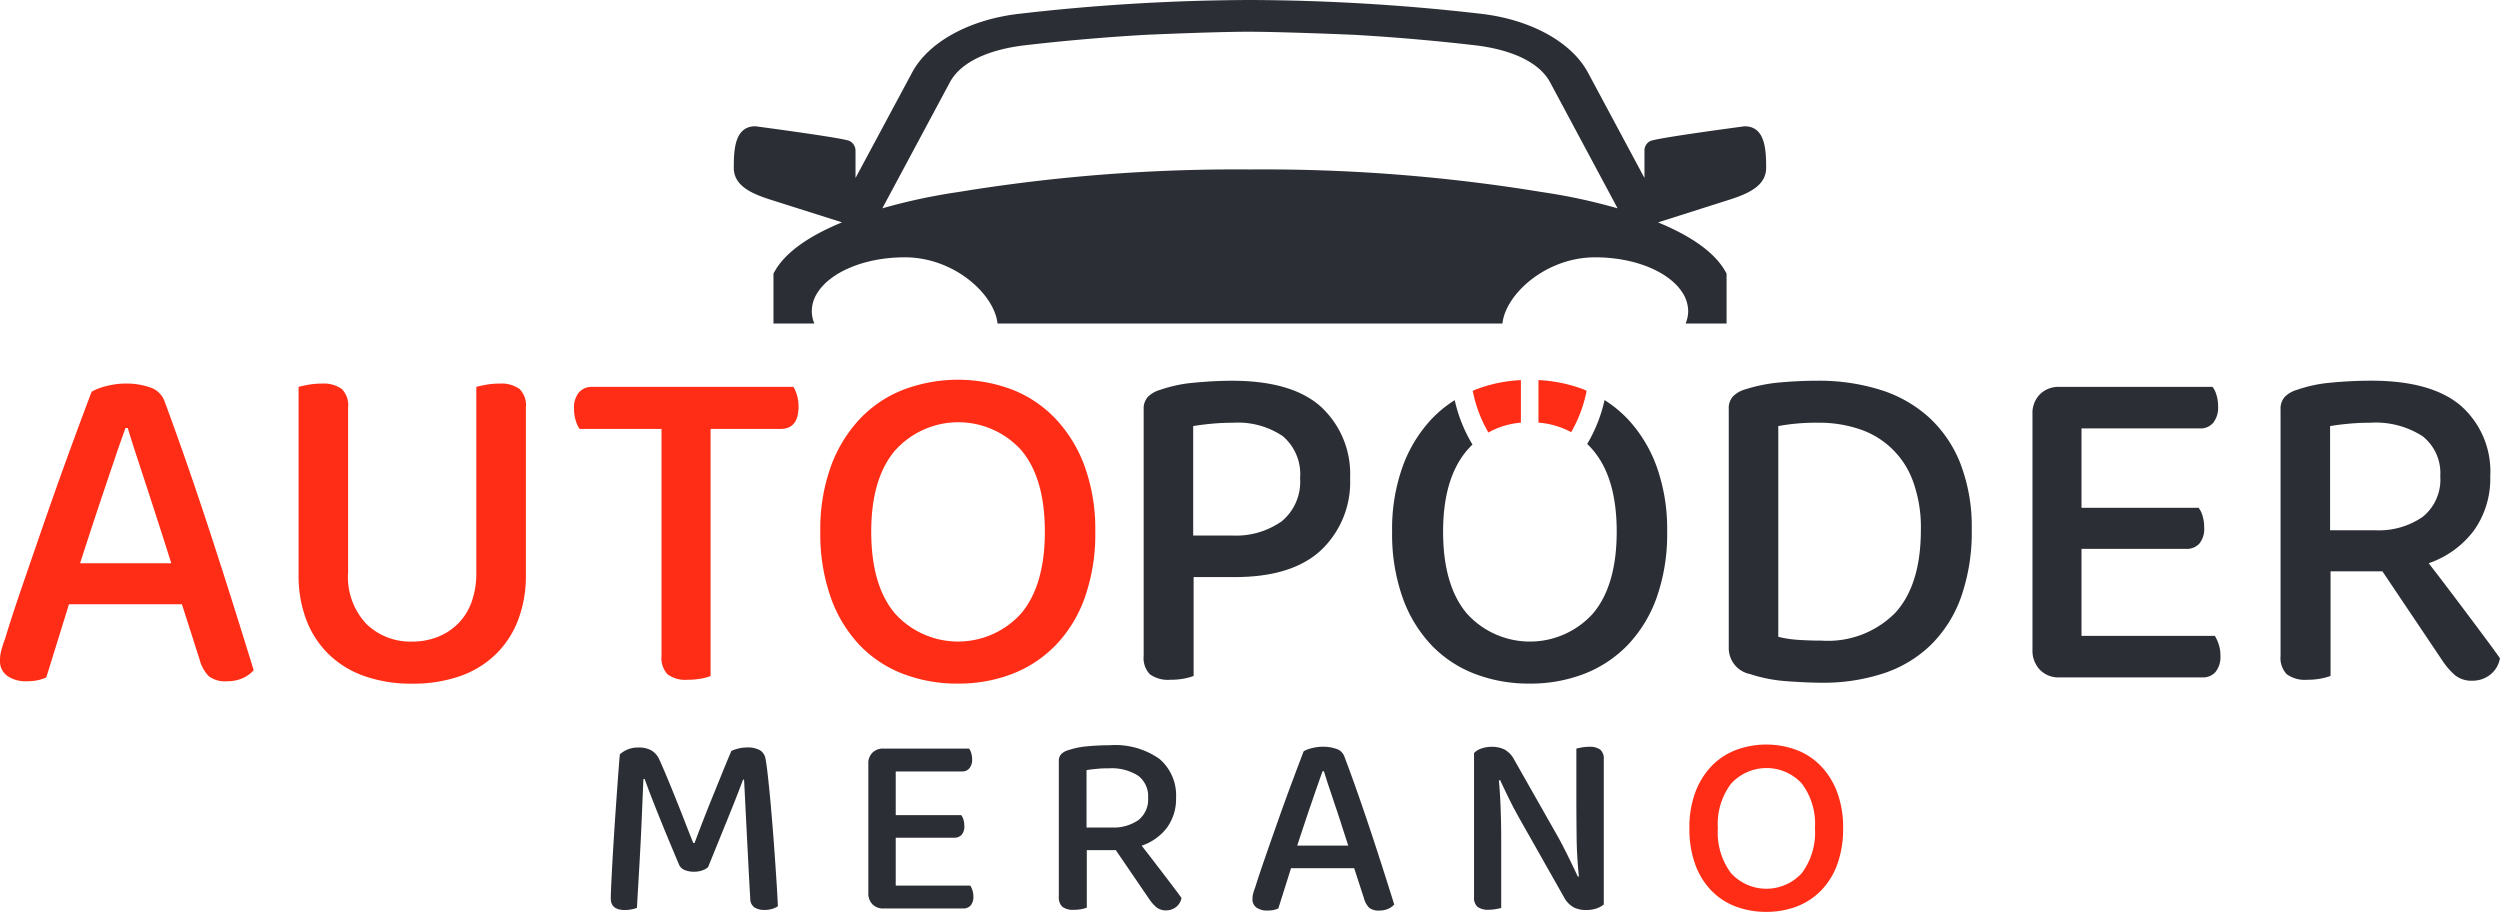 <svg xmlns="http://www.w3.org/2000/svg" width="219.332" height="80" viewBox="0 0 219.332 80">
    <path d="M66.538,79.642a1.824,1.824,0,0,1-.454-.819l-.863-2.653H59.68L58.567,79.7a2.052,2.052,0,0,1-.431.139,2.818,2.818,0,0,1-.546.045,1.584,1.584,0,0,1-.93-.254.866.866,0,0,1-.363-.761,1.841,1.841,0,0,1,.067-.5c.045-.162.106-.342.181-.542q.3-.968.83-2.5t1.135-3.24q.6-1.708,1.215-3.356t1.068-2.826a2.836,2.836,0,0,1,.7-.265,3.784,3.784,0,0,1,.977-.127,3.53,3.53,0,0,1,1.181.185,1.1,1.1,0,0,1,.7.646q.5,1.315,1.09,2.988t1.18,3.448q.59,1.774,1.136,3.482t.977,3.091a1.555,1.555,0,0,1-.534.381,1.87,1.87,0,0,1-.784.15A1.32,1.32,0,0,1,66.538,79.642ZM61.951,69.066c-.183.522-.371,1.073-.569,1.648s-.393,1.162-.59,1.753-.387,1.165-.568,1.719H64.7q-.3-.922-.6-1.858t-.591-1.786c-.189-.569-.366-1.1-.534-1.6s-.3-.926-.408-1.28H62.45C62.3,68.073,62.132,68.543,61.951,69.066ZM47.871,79.6a3.632,3.632,0,0,1-.636-.726l-2.928-4.291H41.763v5.051a3.011,3.011,0,0,1-.477.128,3.478,3.478,0,0,1-.659.057,1.536,1.536,0,0,1-1.012-.266,1.119,1.119,0,0,1-.306-.887v-11.9a.832.832,0,0,1,.216-.611,1.38,1.38,0,0,1,.6-.334,6.887,6.887,0,0,1,1.681-.347q.975-.091,1.954-.092a6.72,6.72,0,0,1,4.393,1.212,4.2,4.2,0,0,1,1.441,3.4,4.28,4.28,0,0,1-.783,2.6,4.637,4.637,0,0,1-2.237,1.6q.547.694,1.068,1.374c.348.453.677.885.988,1.291s.591.777.84,1.107.45.6.6.82a1.281,1.281,0,0,1-.5.807,1.421,1.421,0,0,1-.841.277A1.307,1.307,0,0,1,47.871,79.6ZM42.658,67.451c-.34.031-.647.069-.918.115V72.6h2.2a3.822,3.822,0,0,0,2.34-.646,2.292,2.292,0,0,0,.862-1.961,2.255,2.255,0,0,0-.874-1.938,4.314,4.314,0,0,0-2.578-.646Q43.171,67.4,42.658,67.451ZM84.467,79.6a2.243,2.243,0,0,1-.852-.911l-3.746-6.62c-.167-.291-.336-.6-.511-.922s-.341-.647-.5-.97-.309-.634-.454-.935-.268-.564-.374-.795l-.114.022q.114,1.2.159,2.572t.045,2.595v6.021c-.106.031-.261.065-.464.1a3.457,3.457,0,0,1-.625.057,1.553,1.553,0,0,1-.989-.253,1.053,1.053,0,0,1-.306-.855V66.068a1.541,1.541,0,0,1,.647-.4,2.664,2.664,0,0,1,.9-.149,2.54,2.54,0,0,1,1.114.23,2.135,2.135,0,0,1,.863.9l3.769,6.643c.168.293.334.6.5.923s.329.646.488.968.31.635.453.935.269.565.375.795l.09-.022q-.18-1.753-.2-3.471t-.022-3.357V65.675c.121-.031.28-.064.477-.1a3.388,3.388,0,0,1,.636-.057,1.551,1.551,0,0,1,.987.252,1.051,1.051,0,0,1,.307.855V79.353a2.09,2.09,0,0,1-.636.346,2.692,2.692,0,0,1-.908.139A2.348,2.348,0,0,1,84.467,79.6Zm-71.829.035a.919.919,0,0,1-.4-.784q-.093-1.567-.17-3.09t-.148-2.883q-.069-1.362-.126-2.516t-.1-1.96h-.09q-.434,1.176-1.17,3l-1.9,4.682a1.518,1.518,0,0,1-.5.276,2.111,2.111,0,0,1-.728.118,2.086,2.086,0,0,1-.828-.151.88.88,0,0,1-.49-.473Q4.95,73.4,4.19,71.511t-1.215-3.16H2.862q-.069,1.639-.126,3.01t-.124,2.688q-.068,1.314-.148,2.675t-.17,2.929a3.144,3.144,0,0,1-.466.128,3.036,3.036,0,0,1-.6.057Q0,79.838,0,78.822c0-.2.011-.554.034-1.06s.053-1.111.091-1.811.083-1.474.136-2.319.109-1.7.17-2.571.121-1.722.181-2.56.121-1.611.182-2.319a2.292,2.292,0,0,1,.6-.392,2.312,2.312,0,0,1,1.033-.207,2.2,2.2,0,0,1,1.158.265,1.813,1.813,0,0,1,.681.8q.363.807.75,1.741t.771,1.893q.385.957.749,1.9c.243.63.476,1.222.7,1.776h.113q.432-1.153.874-2.283T9.095,69.5q.42-1.039.795-1.961t.693-1.662a3.625,3.625,0,0,1,.612-.207,2.994,2.994,0,0,1,.75-.092,2.2,2.2,0,0,1,1.124.23,1.073,1.073,0,0,1,.488.669q.091.416.2,1.372t.227,2.2q.114,1.246.226,2.641t.2,2.7q.092,1.3.159,2.4t.092,1.719a1.973,1.973,0,0,1-.534.242,2.418,2.418,0,0,1-.668.081A1.612,1.612,0,0,1,12.637,79.63Zm11.276.07a1.284,1.284,0,0,1-.955-.369,1.322,1.322,0,0,1-.363-.969V66.99a1.281,1.281,0,0,1,.363-.957,1.3,1.3,0,0,1,.955-.358h7.517a1.211,1.211,0,0,1,.193.392,1.854,1.854,0,0,1,.079.554,1.157,1.157,0,0,1-.24.784.8.8,0,0,1-.646.277H25v3.829h5.746a1.167,1.167,0,0,1,.193.392,1.828,1.828,0,0,1,.079.554,1.109,1.109,0,0,1-.238.783.839.839,0,0,1-.647.254H25v4.2h6.54a1.872,1.872,0,0,1,.182.392,1.632,1.632,0,0,1,.091.554,1.157,1.157,0,0,1-.238.795.825.825,0,0,1-.647.266ZM75.8,59.117a10.421,10.421,0,0,1-3.818-2.536,11.8,11.8,0,0,1-2.519-4.171,16.722,16.722,0,0,1-.914-5.764,16.183,16.183,0,0,1,.935-5.743,12.153,12.153,0,0,1,2.558-4.171,10.47,10.47,0,0,1,2-1.624A12.924,12.924,0,0,0,75.6,39c-.167.164-.331.334-.487.518q-2.092,2.475-2.09,7.127,0,4.694,2.071,7.168a7.45,7.45,0,0,0,11.088,0q2.07-2.473,2.071-7.168T86.182,39.5a7.239,7.239,0,0,0-.518-.55A12.948,12.948,0,0,0,87.186,35.1a10.626,10.626,0,0,1,2,1.627A12.183,12.183,0,0,1,91.746,40.9a16.227,16.227,0,0,1,.933,5.743,16.722,16.722,0,0,1-.913,5.764,11.683,11.683,0,0,1-2.537,4.171,10.672,10.672,0,0,1-3.818,2.536,13.041,13.041,0,0,1-4.793.859A13.188,13.188,0,0,1,75.8,59.117Zm27.4.649a13.138,13.138,0,0,1-3.249-.629,2.32,2.32,0,0,1-1.868-2.263v-21a1.529,1.529,0,0,1,.385-1.111,2.474,2.474,0,0,1,1.077-.607,13.912,13.912,0,0,1,3.087-.608q1.664-.147,3.249-.147a18.065,18.065,0,0,1,5.5.8,11.374,11.374,0,0,1,4.285,2.432,10.9,10.9,0,0,1,2.761,4.087,15.432,15.432,0,0,1,.975,5.722,17.158,17.158,0,0,1-.934,5.932,11.116,11.116,0,0,1-2.66,4.213,10.809,10.809,0,0,1-4.163,2.494,16.909,16.909,0,0,1-5.4.818Q104.947,59.892,103.2,59.766Zm-.771-22.385V55.868a9.676,9.676,0,0,0,1.807.272q.994.064,2.01.064a8.294,8.294,0,0,0,6.458-2.453q2.233-2.453,2.234-7.273a11.766,11.766,0,0,0-.691-4.255,7.479,7.479,0,0,0-4.752-4.591A10.955,10.955,0,0,0,106,37.087,18.19,18.19,0,0,0,102.43,37.381Zm59.377,21.862a6.459,6.459,0,0,1-1.137-1.321l-5.239-7.8h-4.549v9.18a5.313,5.313,0,0,1-.853.23,6.07,6.07,0,0,1-1.178.106,2.722,2.722,0,0,1-1.807-.482,2.059,2.059,0,0,1-.548-1.615V35.914a1.527,1.527,0,0,1,.386-1.111,2.475,2.475,0,0,1,1.075-.608,12.254,12.254,0,0,1,3.006-.629q1.747-.167,3.493-.167,5.278,0,7.859,2.2a7.686,7.686,0,0,1,2.578,6.183,7.859,7.859,0,0,1-1.4,4.716,8.332,8.332,0,0,1-4,2.915q.975,1.258,1.909,2.494t1.766,2.347q.832,1.111,1.5,2.012t1.075,1.488a2.329,2.329,0,0,1-.892,1.467,2.5,2.5,0,0,1-1.5.5A2.314,2.314,0,0,1,161.807,59.243Zm-9.321-22.071q-.915.084-1.645.21V46.52h3.94a6.746,6.746,0,0,0,4.183-1.174,4.193,4.193,0,0,0,1.544-3.563,4.123,4.123,0,0,0-1.564-3.521,7.608,7.608,0,0,0-4.609-1.173Q153.4,37.088,152.487,37.172ZM47.3,59.159a2.054,2.054,0,0,1-.548-1.613V35.914a1.525,1.525,0,0,1,.385-1.11A2.469,2.469,0,0,1,48.21,34.2a12.236,12.236,0,0,1,3.006-.629q1.746-.166,3.29-.167,5.279,0,7.819,2.3a8.021,8.021,0,0,1,2.538,6.246,8.219,8.219,0,0,1-2.538,6.309q-2.538,2.37-7.574,2.369H51.135v8.677a5.231,5.231,0,0,1-.853.231,6.05,6.05,0,0,1-1.177.1A2.721,2.721,0,0,1,47.3,59.159Zm5.442-21.988q-.913.086-1.645.211v9.6h3.371a6.981,6.981,0,0,0,4.407-1.256,4.5,4.5,0,0,0,1.6-3.774,4.369,4.369,0,0,0-1.522-3.69,7.043,7.043,0,0,0-4.367-1.173Q53.651,37.088,52.738,37.171Zm74.344,22.26a2.263,2.263,0,0,1-1.706-.67,2.421,2.421,0,0,1-.65-1.76V36.333a2.348,2.348,0,0,1,.65-1.739,2.3,2.3,0,0,1,1.706-.651h13.444a2.16,2.16,0,0,1,.344.712,3.387,3.387,0,0,1,.143,1.007,2.148,2.148,0,0,1-.426,1.425,1.441,1.441,0,0,1-1.159.5h-10.4V44.55h10.275a2.129,2.129,0,0,1,.345.712,3.388,3.388,0,0,1,.142,1.007,2.045,2.045,0,0,1-.425,1.425,1.5,1.5,0,0,1-1.158.462h-9.179v7.63h11.7a3.558,3.558,0,0,1,.325.712,3.037,3.037,0,0,1,.163,1.006,2.121,2.121,0,0,1-.428,1.446,1.462,1.462,0,0,1-1.157.482ZM94.3,28.384a2.9,2.9,0,0,0,.224-1.088,3.041,3.041,0,0,0-.539-1.678c-1.17-1.778-4.136-3.043-7.623-3.043-4.332,0-7.864,3.245-8.134,5.809H33.93c-.265-2.564-3.8-5.809-8.134-5.809-3.491,0-6.459,1.267-7.626,3.049a3.028,3.028,0,0,0-.535,1.671,2.9,2.9,0,0,0,.224,1.088H14.273V24.008c.92-1.819,3.1-3.3,6.014-4.5L14.1,17.546c-1.823-.571-3.308-1.273-3.308-2.831s.072-3.636,1.891-3.636c0,0,7.735,1.018,8.271,1.292a.955.955,0,0,1,.518.85v2.394L26.438,6.36c1.433-2.675,5.034-4.651,9.4-5.152A181.38,181.38,0,0,1,56.042,0h.078A181.553,181.553,0,0,1,76.333,1.208c4.36.5,7.957,2.477,9.394,5.152l4.962,9.256V13.2a.924.924,0,0,1,.5-.82c.537-.28,8.285-1.3,8.285-1.3,1.819,0,1.891,2.083,1.891,3.636s-1.486,2.26-3.308,2.831L91.878,19.51c2.907,1.2,5.092,2.679,6.014,4.5v4.375Zm-12.7-11.547a50.435,50.435,0,0,1,6.732,1.441L82.412,7.226c-.992-1.848-3.547-2.905-6.659-3.262-3-.345-6.62-.686-10.582-.912,0,0-6.071-.261-9.1-.267s-9.09.267-9.09.267c-3.967.226-7.588.567-10.583.912-3.116.357-5.659,1.414-6.651,3.262L23.824,18.278a50.285,50.285,0,0,1,6.639-1.426,150.372,150.372,0,0,1,25.611-1.985A150.659,150.659,0,0,1,81.605,16.836Z" transform="translate(53.585 0)" fill="#2b2e34"/>
    <path d="M152.268,46.212a5.862,5.862,0,0,1-2.133-1.4,6.458,6.458,0,0,1-1.409-2.294,9.082,9.082,0,0,1-.51-3.172,8.766,8.766,0,0,1,.522-3.16,6.677,6.677,0,0,1,1.43-2.3,5.9,5.9,0,0,1,2.146-1.407,7.668,7.668,0,0,1,5.3,0,5.915,5.915,0,0,1,2.134,1.407,6.707,6.707,0,0,1,1.431,2.3,8.807,8.807,0,0,1,.523,3.16,9.05,9.05,0,0,1-.513,3.172,6.4,6.4,0,0,1-1.419,2.294,5.984,5.984,0,0,1-2.134,1.4,7.414,7.414,0,0,1-2.68.473A7.508,7.508,0,0,1,152.268,46.212Zm-.386-10.785a5.86,5.86,0,0,0-1.169,3.923,5.928,5.928,0,0,0,1.158,3.944,4.208,4.208,0,0,0,6.2,0,5.921,5.921,0,0,0,1.159-3.944,5.875,5.875,0,0,0-1.159-3.933,4.209,4.209,0,0,0-6.188.011ZM31.943,25.991a8.543,8.543,0,0,1-3.128-1.93,8.329,8.329,0,0,1-1.95-3.018,10.874,10.874,0,0,1-.67-3.9V.628q.284-.082.853-.188a6.526,6.526,0,0,1,1.177-.1A2.749,2.749,0,0,1,29.972.8a2,2,0,0,1,.569,1.635V16.894a6,6,0,0,0,1.6,4.527,5.525,5.525,0,0,0,4,1.552,6.067,6.067,0,0,0,2.234-.4,5.286,5.286,0,0,0,1.787-1.153,5.113,5.113,0,0,0,1.2-1.886,7.47,7.47,0,0,0,.426-2.641V.628q.284-.082.854-.188a6.526,6.526,0,0,1,1.177-.1A2.746,2.746,0,0,1,45.568.8a2.006,2.006,0,0,1,.57,1.635V17.146a10.874,10.874,0,0,1-.671,3.9,8.311,8.311,0,0,1-1.949,3.018,8.556,8.556,0,0,1-3.127,1.93,12.443,12.443,0,0,1-4.244.67A12.3,12.3,0,0,1,31.943,25.991Zm47.276-.19A10.429,10.429,0,0,1,75.4,23.265a11.792,11.792,0,0,1-2.518-4.171,16.7,16.7,0,0,1-.913-5.764A16.2,16.2,0,0,1,72.9,7.587a12.161,12.161,0,0,1,2.558-4.171A10.492,10.492,0,0,1,79.3.859a13.514,13.514,0,0,1,9.483,0A10.544,10.544,0,0,1,92.6,3.416a12.181,12.181,0,0,1,2.558,4.171,16.215,16.215,0,0,1,.934,5.743,16.72,16.72,0,0,1-.913,5.764,11.673,11.673,0,0,1-2.538,4.171A10.671,10.671,0,0,1,88.823,25.8a13.018,13.018,0,0,1-4.791.859A13.178,13.178,0,0,1,79.219,25.8ZM78.528,6.2q-2.093,2.475-2.092,7.127,0,4.7,2.071,7.168a7.45,7.45,0,0,0,11.089,0q2.071-2.473,2.071-7.168T89.6,6.183a7.449,7.449,0,0,0-11.068.02ZM18.317,26.011a3.306,3.306,0,0,1-.813-1.488L15.961,19.7H6.051L4.061,26.116a3.616,3.616,0,0,1-.771.252,4.843,4.843,0,0,1-.975.084,2.815,2.815,0,0,1-1.665-.46A1.585,1.585,0,0,1,0,24.607a3.377,3.377,0,0,1,.121-.9q.122-.441.325-.986.527-1.76,1.482-4.548t2.031-5.89q1.075-3.1,2.172-6.1T8.041,1.049A4.945,4.945,0,0,1,9.3.566,6.711,6.711,0,0,1,11.047.335,6.23,6.23,0,0,1,13.158.67a1.992,1.992,0,0,1,1.26,1.174q.893,2.39,1.95,5.429t2.111,6.267q1.055,3.227,2.031,6.33t1.747,5.617a2.814,2.814,0,0,1-.956.693,3.314,3.314,0,0,1-1.4.272A2.329,2.329,0,0,1,18.317,26.011Zm-8.2-19.22q-.487,1.425-1.016,3T8.041,12.974Q7.514,14.588,7.026,16.1h8q-.528-1.675-1.076-3.374T12.895,9.473q-.509-1.549-.955-2.913T11.21,4.234h-.2Q10.6,5.366,10.112,6.791ZM58.565,25.844a2.1,2.1,0,0,1-.528-1.614V4.318H50.849a2.69,2.69,0,0,1-.345-.754,3.55,3.55,0,0,1-.142-1.048,2.064,2.064,0,0,1,.426-1.4A1.471,1.471,0,0,1,51.945.628H69.612a2.989,2.989,0,0,1,.305.712,3.413,3.413,0,0,1,.142,1.007q0,1.97-1.584,1.97H62.342V25.991a4.136,4.136,0,0,1-.832.23,6.2,6.2,0,0,1-1.157.1A2.634,2.634,0,0,1,58.565,25.844ZM129.207.978c.089-.038.174-.084.264-.12a12.793,12.793,0,0,1,3.961-.825V3.767a6.938,6.938,0,0,0-2.852.864A11.785,11.785,0,0,1,129.207.978Zm5.766,2.787V.033a12.673,12.673,0,0,1,3.982.825c.085.034.162.078.245.113a11.8,11.8,0,0,1-1.357,3.63A7.11,7.11,0,0,0,134.972,3.765Z" transform="translate(0 33.315)" fill="#ff2d16"/>
    <path id="Pfad_19" data-name="Pfad 19" d="M0-33.214H219.332v-80H0Z" transform="translate(0 113.214)" fill="none"/>
  </svg>
  